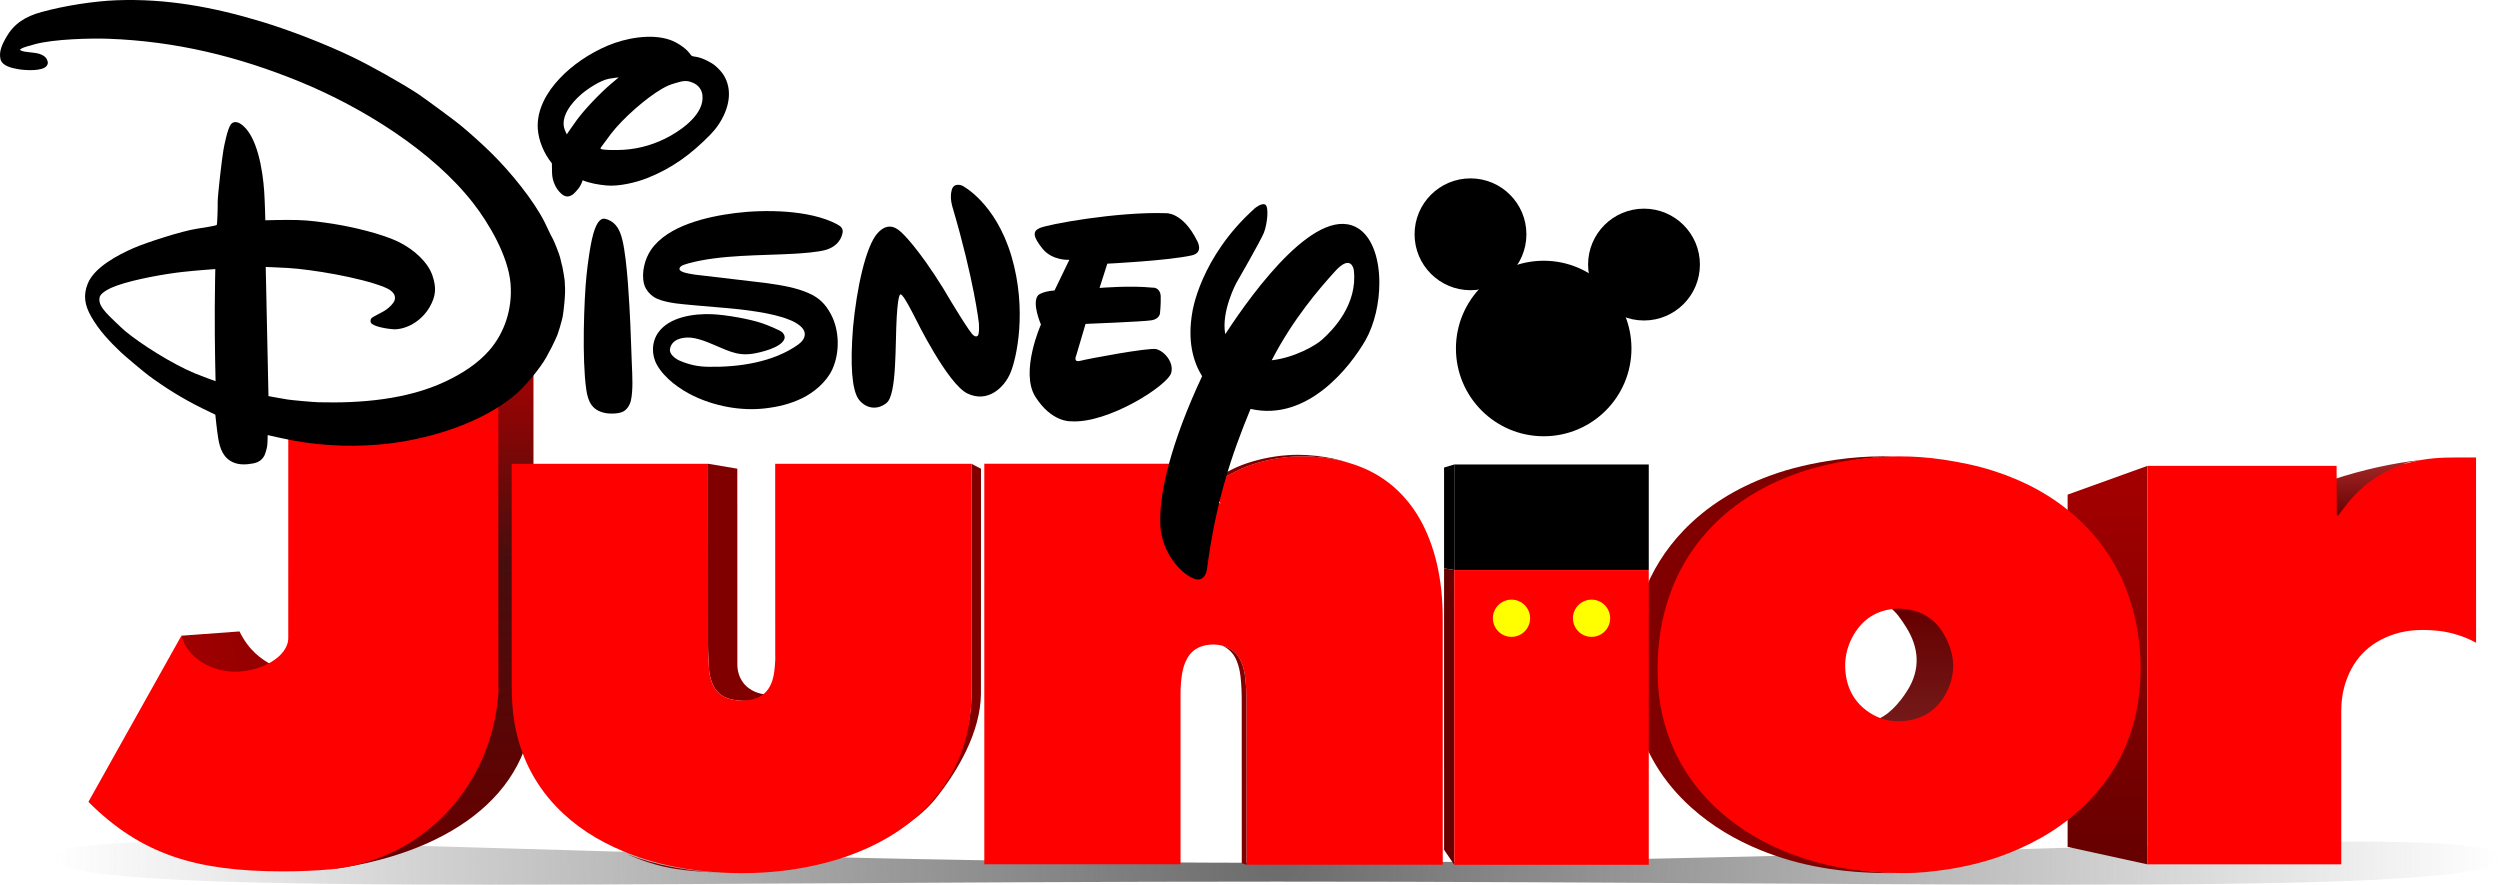 <?xml version="1.0" encoding="UTF-8" standalone="no"?>
<!-- Created with Inkscape (http://www.inkscape.org/) -->

<svg
   width="569.164mm"
   height="201.409mm"
   viewBox="0 0 569.164 201.409"
   version="1.1"
   id="svg5"
   xml:space="preserve"
   xmlns="http://www.w3.org/2000/svg"
   xmlns:svg="http://www.w3.org/2000/svg"><defs
     id="defs2"><radialGradient
       cx="243.958"
       cy="238.049"
       r="180.5"
       gradientUnits="userSpaceOnUse"
       id="color-1"
       gradientTransform="matrix(1.543,0,0,1.543,-81.221,-167.701)"><stop
         offset="0"
         stop-color="#6b6b6b"
         id="stop2" /><stop
         offset="1"
         stop-color="#6b6b6b"
         stop-opacity="0"
         id="stop4" /></radialGradient><linearGradient
       x1="403.887"
       y1="179.978"
       x2="403.887"
       y2="187.904"
       gradientUnits="userSpaceOnUse"
       id="color-2"><stop
         offset="0"
         stop-color="#a12525"
         id="stop7" /><stop
         offset="1"
         stop-color="#9c2424"
         id="stop9"
         style="stop-color:#660000;stop-opacity:1;" /></linearGradient><linearGradient
       x1="366.686"
       y1="184.341"
       x2="366.686"
       y2="238.417"
       gradientUnits="userSpaceOnUse"
       id="color-3"><stop
         offset="0"
         stop-color="#a12525"
         id="stop12"
         style="stop-color:#a20000;stop-opacity:1;" /><stop
         offset="1"
         stop-color="#651618"
         id="stop14"
         style="stop-color:#660000;stop-opacity:1;" /></linearGradient><linearGradient
       x1="131.862"
       y1="159.663"
       x2="131.862"
       y2="236.097"
       gradientUnits="userSpaceOnUse"
       id="color-6"
       gradientTransform="matrix(0.717,0,0,0.717,22.258,-34.526)"><stop
         offset="0"
         stop-color="#b02726"
         id="stop27"
         style="stop-color:#b60000;stop-opacity:1;" /><stop
         offset="0.454"
         stop-color="#460e0d"
         id="stop29" /><stop
         offset="1"
         stop-color="#7b1a21"
         id="stop31"
         style="stop-color:#660000;stop-opacity:1;" /></linearGradient><linearGradient
       x1="92.495"
       y1="208.105"
       x2="84.82"
       y2="209.934"
       gradientUnits="userSpaceOnUse"
       id="color-7"
       gradientTransform="matrix(0.717,0,0,0.717,22.253,-35.252)"><stop
         offset="0"
         stop-color="#96272e"
         id="stop34"
         style="stop-color:#960000;stop-opacity:1;" /><stop
         offset="1"
         stop-color="#9e231c"
         id="stop36"
         style="stop-color:#9e0000;stop-opacity:1;" /></linearGradient><linearGradient
       x1="338.147"
       y1="201.945"
       x2="338.147"
       y2="218.306"
       gradientUnits="userSpaceOnUse"
       id="color-10"
       gradientTransform="matrix(0.717,0,0,0.717,22.258,-34.526)"><stop
         offset="0"
         stop-color="#6a1b14"
         id="stop49"
         style="stop-color:#660000;stop-opacity:1;" /><stop
         offset="1"
         stop-color="#741a1a"
         id="stop51" /></linearGradient></defs><g
     id="layer1"
     transform="translate(-4.469,-4.246)"><path
       d="m 573.632,199.561 c 0,8.947 -124.678,5.4 -278.475,5.4 -153.798,0 -278.475,3.547 -278.475,-5.4 0,-8.947 124.506,1.114 278.304,1.114 153.798,0 278.647,-10.061 278.647,-1.114 z"
       fill="url(#color-1)"
       fill-rule="nonzero"
       stroke-width="0"
       id="path66"
       style="mix-blend-mode:normal;fill:url(#color-1);stroke:none;stroke-linecap:butt;stroke-linejoin:miter;stroke-miterlimit:10;stroke-dasharray:none;stroke-dashoffset:0" /><g
       fill-rule="evenodd"
       stroke-width="0.465"
       id="g74"
       transform="matrix(1.543,0,0,1.543,-81.221,-167.701)"
       style="mix-blend-mode:normal;stroke:none;stroke-linecap:butt;stroke-linejoin:miter;stroke-miterlimit:10;stroke-dasharray:none;stroke-dashoffset:0"><path
         d="m 410.132,179.824 h 9.291 c 0.173,4.7e-4 0.348,0.007 0.522,0.02 0.023,0.002 0.046,0.009 0.067,0.013 -0.167,-0.012 -0.335,-0.02 -0.502,-0.02 -2.373,-0.005 -4.725,-0.061 -7.076,0.341 -4.45,0.762 -8.096,2.845 -10.938,6.326 -0.03,0.037 -0.064,0.07 -0.094,0.107 -0.478,0.594 -0.928,1.211 -1.392,1.814 -0.066,-0.011 -0.13,-0.024 -0.194,-0.034 l -0.027,-7.142 0.003,0.932 c 4.171,-1.376 8.631,-2.41 13.142,-2.903 z"
         data-paper-data="{&quot;origPos&quot;:null}"
         fill="url(#color-2)"
         id="path68"
         style="fill:url(#color-2);stroke-width:0.465" /><path
         d="m 360.606,184.417 11.771,-4.241 v 58.793 l -11.771,-2.575 v -51.977 z"
         data-paper-data="{&quot;origPos&quot;:null}"
         fill="url(#color-3)"
         id="path70"
         style="fill:url(#color-3);stroke-width:0.465" /><path
         d="m 420.011,178.937 1.2e-4,2e-5 c 0.173,4.7e-4 0.859,-10e-6 0.859,-10e-6 l 0.005,26.327 -5e-5,1.011 c -1.668,-0.938 -3.704,-1.538 -5.328,-1.734 -2.265,-0.257 -4.525,-0.255 -6.727,0.462 -3.852,1.252 -6.297,3.861 -7.383,7.745 -0.34,1.214 -0.457,2.459 -0.455,3.722 v 22.498 h -28.603 v -58.793 h 27.914 l 0.027,7.316 c 0.065,0.01 0.129,0.022 0.194,0.034 0.464,-0.604 0.915,-1.22 1.392,-1.814 2.855,-3.548 6.534,-5.663 11.032,-6.433 2.35,-0.403 4.703,-0.347 7.076,-0.341 z"
         fill="url(#color-4)"
         id="path72"
         style="fill:#ff0000;stroke-width:0.465" /></g><g
       id="g8988"
       transform="matrix(2.151,0,0,2.151,-129.102,-93.429)"
       style="stroke-width:0.465"><path
         d="M 114.49,119.019 V 84.698 c 1.727,-1.905 2.936,-3.474 4.071,-4.996 v 39.56 c 0,10.705 -9.746,16.622 -21.454,18.156 11.802,-2.426 16.474,-11.233 17.383,-18.399 z"
         data-paper-data="{&quot;origPos&quot;:null}"
         fill="url(#color-6)"
         fill-rule="nonzero"
         id="path94"
         style="mix-blend-mode:normal;fill:url(#color-6);stroke:none;stroke-width:0.333;stroke-linecap:butt;stroke-linejoin:miter;stroke-miterlimit:10;stroke-dasharray:none;stroke-dashoffset:0" /><path
         d="m 81.297,112.693 6.146,-0.452 c 1.006,2.019 2.249,2.906 3.534,3.6 -0.602,0.354 -0.968,0.881 -4.097,0.881 -3.604,-0.084 -5.582,-2.632 -5.582,-4.028 z"
         data-paper-data="{&quot;origPos&quot;:null}"
         fill="url(#color-7)"
         fill-rule="nonzero"
         id="path96"
         style="mix-blend-mode:normal;fill:url(#color-7);stroke:none;stroke-width:0.333;stroke-linecap:butt;stroke-linejoin:miter;stroke-miterlimit:10;stroke-dasharray:none;stroke-dashoffset:0" /><path
         d="m 114.837,84.743 0.015,33.951 c -0.674,9.949 -8.007,17.753 -17.744,18.724 -1.599,0.148 -3.319,0.218 -5.086,0.218 -9.157,-0.003 -14.984,-1.772 -20.567,-7.357 l 9.843,-17.585 c 0.72,2.544 3.337,3.787 5.681,3.815 2.727,-0.011 5.629,-1.567 5.629,-3.583 l 0.003,-23.474 c 7.554,1.277 16.916,-0.845 22.226,-4.708 z"
         fill="url(#color-8)"
         fill-rule="evenodd"
         id="path98"
         style="mix-blend-mode:normal;fill:#ff0000;stroke:none;stroke-width:0.333;stroke-linecap:butt;stroke-linejoin:miter;stroke-miterlimit:10;stroke-dasharray:none;stroke-dashoffset:0" /></g><g
       id="g5979"
       transform="matrix(2.151,0,0,2.151,-129.102,-93.429)"
       style="stroke-width:0.465"><path
         d="m 261.366,93.71 c 0.381,-7.1e-4 0.762,0.007 1.143,0.019 -1.272,0.037 -2.541,0.146 -3.807,0.336 -2.308,0.347 -4.567,0.863 -6.745,1.704 -3.337,1.289 -6.29,3.157 -8.718,5.814 -1.848,2.022 -3.214,4.332 -4.105,6.918 -0.772,2.238 -1.158,4.545 -1.224,6.913 -0.053,1.885 0.066,3.749 0.48,5.588 0.875,3.896 2.788,7.198 5.703,9.923 2.05,1.917 4.393,3.377 6.971,4.47 3.631,1.538 7.421,2.29 11.911,2.405 -0.3,0.012 -0.579,0.022 -0.821,0.019 -5.249,-0.006 -9.572,-0.753 -13.702,-2.424 -2.698,-1.093 -5.151,-2.552 -7.297,-4.47 -3.051,-2.725 -5.057,-6.027 -5.972,-9.923 -0.433,-1.839 -0.55,-3.704 -0.494,-5.588 0.069,-2.369 0.469,-4.675 1.277,-6.913 0.933,-2.586 2.358,-4.896 4.292,-6.918 2.541,-2.657 5.634,-4.525 9.126,-5.814 2.279,-0.841 4.641,-1.358 7.057,-1.704 1.636,-0.235 3.281,-0.352 4.926,-0.355 z"
         data-paper-data="{&quot;origPos&quot;:null}"
         fill="#800000"
         id="path110"
         style="mix-blend-mode:normal;fill-rule:evenodd;stroke:none;stroke-width:0.333;stroke-linecap:butt;stroke-linejoin:miter;stroke-miterlimit:10;stroke-dasharray:none;stroke-dashoffset:0" /><path
         d="m 263.416,108.267 c 2.069,0.048 3.666,2.423 4.7,4.132 1.314,2.171 1.474,4.453 0.149,6.678 -1.016,1.705 -2.962,4.005 -4.953,4.099 -1.138,0.054 -1.955,-0.925 -2.92,-1.509 1.468,-0.342 2.778,-1.877 3.605,-3.204 1.387,-2.225 1.221,-4.507 -0.154,-6.678 -0.489,-0.773 -1.102,-1.719 -1.824,-2.14 0.439,-0.108 -0.052,-2.084 0.441,-2.095 z"
         fill="url(#color-10)"
         id="path112"
         style="mix-blend-mode:normal;fill:url(#color-10);fill-rule:evenodd;stroke:none;stroke-width:0.333;stroke-linecap:butt;stroke-linejoin:miter;stroke-miterlimit:10;stroke-dasharray:none;stroke-dashoffset:0" /><path
         d="m 263.797,137.819 c -5.015,-0.006 -9.144,-0.751 -13.09,-2.423 -2.578,-1.092 -4.924,-2.552 -6.974,-4.469 -2.915,-2.725 -4.828,-6.029 -5.703,-9.925 -0.414,-1.839 -0.53,-3.703 -0.476,-5.588 0.066,-2.369 0.45,-4.675 1.222,-6.913 0.891,-2.586 2.254,-4.897 4.102,-6.919 2.428,-2.657 5.383,-4.523 8.721,-5.812 2.178,-0.841 4.435,-1.36 6.743,-1.707 1.563,-0.235 3.133,-0.348 4.704,-0.352 1.572,-0.003 3.141,0.11 4.705,0.343 1.859,0.278 3.691,0.652 5.477,1.236 3.248,1.061 6.202,2.644 8.738,4.961 3.306,3.021 5.334,6.754 6.221,11.131 0.44,2.173 0.568,4.37 0.407,6.57 -0.351,4.79 -2.155,8.95 -5.55,12.389 -2.377,2.408 -5.194,4.129 -8.325,5.362 -1.983,0.782 -4.032,1.323 -6.137,1.667 -1.831,0.298 -3.669,0.462 -4.783,0.447 z m -0.741,-27.995 c -2.206,0.048 -3.884,1.069 -4.937,3.093 -0.58,1.115 -0.811,2.316 -0.699,3.556 0.166,1.84 0.981,3.333 2.553,4.364 1.013,0.665 2.13,0.961 3.34,0.904 1.991,-0.094 3.576,-0.959 4.593,-2.664 1.325,-2.225 1.167,-4.503 -0.146,-6.674 -1.034,-1.709 -2.635,-2.53 -4.704,-2.578 z"
         fill="url(#color-11)"
         id="path114"
         style="mix-blend-mode:normal;fill:#ff0000;fill-rule:evenodd;stroke:none;stroke-width:0.333;stroke-linecap:butt;stroke-linejoin:miter;stroke-miterlimit:10;stroke-dasharray:none;stroke-dashoffset:0" /></g><path
       d="m 133.06,68.868 c 0.249,2.272 -0.335,6.566 -0.436,7.133 -0.185,1.306 -1.17,4.318 -1.333,4.685 -0.795,1.83 -1.578,3.33 -2.409,4.826 -1.423,2.561 -4.807,6.621 -6.816,8.359 -7.47,6.457 -19.034,10.133 -28.955,11.344 -6.732,0.813 -14.467,0.694 -21.6,-0.626 -2.455,-0.446 -6.108,-1.288 -6.108,-1.288 0,0 0.012,1.461 -0.105,2.488 -0.057,0.469 -0.41,1.702 -0.608,2.102 -0.519,1.071 -1.37,1.624 -2.608,1.862 -1.494,0.277 -3.079,0.37 -4.46,-0.221 -2.267,-0.954 -3.081,-3.075 -3.476,-5.522 -0.32,-1.957 -0.654,-5.358 -0.654,-5.358 0,0 -1.696,-0.803 -3.11,-1.509 -4.344,-2.14 -8.47,-4.734 -12.079,-7.401 -1,-0.746 -5.296,-4.344 -6.244,-5.238 -2.659,-2.524 -5.051,-5.036 -6.871,-8.258 -1.415,-2.517 -1.822,-4.752 -0.746,-7.419 1.484,-3.718 6.814,-6.517 10.462,-8.113 2.678,-1.182 11.004,-3.901 14.463,-4.405 1.634,-0.234 4.168,-0.687 4.323,-0.789 0.064,-0.049 0.108,-0.09 0.154,-0.143 0.08,-0.112 0.214,-3.793 0.188,-5.139 -0.034,-1.324 0.98,-10.018 1.305,-11.856 0.17,-0.994 0.923,-4.822 1.692,-5.826 0.503,-0.679 1.392,-0.624 2.117,-0.178 3.967,2.467 5.172,11.022 5.467,15.375 0.176,2.652 0.264,6.641 0.264,6.641 0,0 4.551,-0.135 7.35,-0.055 2.72,0.063 5.719,0.493 8.542,0.942 3.615,0.58 10.661,2.117 14.702,4.165 3.328,1.687 6.442,4.529 7.451,7.537 0.937,2.758 0.797,4.666 -0.631,7.155 -1.606,2.81 -4.643,4.899 -7.722,5.073 -0.916,0.053 -4.365,-0.405 -5.427,-1.227 -0.416,-0.328 -0.395,-0.919 -0.094,-1.32 0.114,-0.141 1.726,-0.998 2.678,-1.498 0.477,-0.259 0.872,-0.539 1.244,-0.878 0.791,-0.696 1.502,-1.463 1.423,-2.361 -0.109,-1.166 -1.343,-1.885 -2.519,-2.348 C 86.355,67.387 75.337,65.568 70.013,65.253 67.929,65.13 64.965,65.026 64.965,65.026 l 0.627,29.4 c 0,0 2.451,0.467 4.382,0.78 1.108,0.168 5.804,0.591 7.051,0.621 9.5,0.251 20.104,-0.6 28.823,-4.714 3.828,-1.801 7.339,-4.044 9.998,-7.08 3.504,-4.017 5.339,-9.515 4.853,-15.258 C 120.167,62.503 115.753,55.058 112.228,50.525 102.915,38.549 86.952,28.697 72.908,22.921 58.569,17.028 44.399,13.638 29.182,13.071 25.259,12.925 16.705,13.123 12.382,14.319 c -0.618,0.174 -1.24,0.382 -1.814,0.511 -0.453,0.111 -1.167,0.411 -1.363,0.569 -0.109,0.088 -0.216,0.209 -0.216,0.209 0,0 0.267,0.147 0.521,0.255 0.458,0.2 2.386,0.319 3.384,0.502 0.893,0.168 1.822,0.637 2.19,1.291 0.349,0.622 0.393,1.112 -0.025,1.631 -0.98,1.191 -4.667,0.99 -6.291,0.733 C 7.081,19.752 4.98,19.235 4.595,17.766 4.147,16.036 4.969,14.34 5.857,12.772 7.641,9.634 10.196,8.003 13.939,6.981 19.254,5.518 25.965,4.496 30.984,4.304 c 11.36,-0.429 22.112,1.557 33.119,4.899 6.3,1.905 14.547,5.101 20.585,8.008 4.333,2.089 11.159,5.93 14.993,8.441 1.209,0.798 8.287,5.998 9.386,6.912 2.293,1.875 5.293,4.57 7.465,6.725 4.202,4.165 9.43,10.548 11.969,15.615 0.611,1.213 1.084,2.407 1.873,3.813 0.271,0.482 1.431,3.363 1.624,4.196 0.191,0.824 0.471,2.034 0.511,2.082 0.056,0.442 0.594,2.918 0.552,3.872 M 53.485,65.503 c 0,0 -4.34,0.307 -7.327,0.639 -3.8,0.409 -10.94,1.642 -15.062,3.114 -1.236,0.443 -3.748,1.494 -3.966,2.765 -0.229,1.318 0.588,2.348 1.498,3.414 0.526,0.619 3.502,3.482 4.337,4.178 3.499,2.921 10.593,7.426 15.818,9.613 1.795,0.743 4.765,1.806 4.765,1.806 0,0 -0.221,-8.456 -0.181,-16.785 0.023,-4.394 0.118,-8.744 0.118,-8.744"
       fill="#000000"
       fill-rule="nonzero"
       stroke-width="0.717"
       id="path134"
       style="mix-blend-mode:normal;stroke:none;stroke-linecap:butt;stroke-linejoin:miter;stroke-miterlimit:10;stroke-dasharray:none;stroke-dashoffset:0" /><path
       d="m 178.609,68.647 c 0.212,0.029 0.258,0.038 0.465,0.064 3.454,0.47 6.849,1.092 9.448,2.254 2.408,1.063 3.82,2.409 5.108,4.807 1.96,3.637 2.087,8.733 0.316,12.589 -1.323,2.87 -4.227,5.276 -6.878,6.551 -2.753,1.335 -5.466,1.97 -8.577,2.326 -5.441,0.599 -11.318,-0.528 -16.215,-2.896 -2.897,-1.415 -6.434,-3.851 -8.219,-6.989 -1.312,-2.299 -1.27,-5.291 0.326,-7.476 2.545,-3.483 7.995,-4.25 12.1,-4.104 3.13,0.121 8.765,1.089 11.736,2.146 0.824,0.298 3.861,1.481 4.391,2.024 0.373,0.377 0.615,0.926 0.448,1.433 -0.679,2.077 -5.725,3.171 -7.182,3.391 -3.901,0.598 -5.925,-0.879 -10.36,-2.63 -1.101,-0.431 -2.568,-0.909 -3.689,-1.013 -2.013,-0.192 -4.445,0.372 -4.83,2.57 -0.191,1.133 1.137,2.192 2.15,2.637 2.379,1.022 4.313,1.389 6.654,1.421 6.917,0.114 14.69,-1.025 20.347,-5.033 0.774,-0.553 1.535,-1.362 1.543,-2.382 0.025,-2.059 -3.586,-3.319 -3.586,-3.319 -3.811,-1.589 -10.852,-2.362 -14.48,-2.661 -3.807,-0.329 -9.796,-0.822 -11.234,-1.034 -1.481,-0.211 -3.089,-0.51 -4.371,-1.085 -1.288,-0.582 -2.548,-1.884 -2.922,-3.325 -0.663,-2.597 0.183,-5.784 1.625,-7.859 3.78,-5.435 12.635,-7.499 19.25,-8.318 6.403,-0.797 16.754,-0.789 23.042,2.553 0.971,0.521 1.467,1.005 1.264,2.043 -0.41,1.949 -1.874,3.204 -3.649,3.755 -1.862,0.593 -5.715,0.824 -7.407,0.93 -7.582,0.425 -16.744,0.202 -23.966,2.171 -0.566,0.161 -1.543,0.425 -1.861,0.78 -1.13,1.227 2.098,1.578 2.79,1.718 0.206,0.049 0.245,0.056 0.46,0.079 l 15.96,1.881"
       fill="#000000"
       fill-rule="nonzero"
       stroke-width="0.717"
       id="path138"
       style="mix-blend-mode:normal;stroke:none;stroke-linecap:butt;stroke-linejoin:miter;stroke-miterlimit:10;stroke-dasharray:none;stroke-dashoffset:0" /><path
       d="m 137.119,45.288 c -0.486,1.484 -1.166,2.224 -2.125,3.152 -0.967,0.711 -1.786,0.744 -2.72,-0.077 -1.309,-1.158 -2.066,-2.949 -2.12,-4.691 -0.028,-0.76 -0.041,-2.242 -0.041,-2.242 -1.794,-2.222 -3.038,-5.121 -3.214,-7.947 -0.235,-4.278 2.02,-8.219 4.949,-11.327 2.95,-3.143 6.81,-5.755 11.007,-7.533 3.968,-1.671 9.782,-2.81 14.139,-1.301 1.418,0.486 3.395,1.693 4.388,2.958 0.211,0.262 0.383,0.546 0.599,0.685 0.194,0.124 0.7,0.172 1.104,0.246 1.39,0.241 3.39,1.293 4.208,1.994 1.642,1.417 2.542,2.771 2.958,4.736 0.835,3.954 -1.442,8.292 -4.036,10.932 -4.441,4.544 -8.826,7.739 -14.507,9.963 -2.495,0.975 -6.383,1.906 -9.212,1.631 -1.887,-0.184 -3.68,-0.493 -5.376,-1.176 m 9.461,-6.949 c 3.716,-0.256 7.196,-1.326 10.437,-3.123 3.178,-1.778 7.852,-5.246 7.367,-9.322 -0.147,-1.32 -1.011,-2.316 -2.102,-2.781 -1.417,-0.614 -2.156,-0.515 -3.967,0.023 -1.315,0.385 -1.908,0.618 -3.15,1.329 -3.645,2.118 -8.813,6.65 -11.619,10.267 -0.647,0.853 -1.303,1.807 -1.817,2.461 -0.324,0.403 -0.575,0.773 -0.544,0.872 0.112,0.41 3.943,0.372 5.394,0.274 M 133.505,34.84 c 0,0 1.233,-1.85 2.267,-3.253 1.881,-2.555 5.286,-6.099 7.851,-8.293 0.784,-0.67 1.709,-1.429 1.709,-1.429 0,0 -1.446,0.15 -2.266,0.317 -1.945,0.379 -4.798,2.275 -6.224,3.5 -2.352,2.013 -4.939,5.286 -3.768,8.195 0.17,0.411 0.432,0.964 0.432,0.964"
       fill="#000000"
       fill-rule="nonzero"
       stroke-width="0.717"
       id="path140"
       style="mix-blend-mode:normal;stroke:none;stroke-linecap:butt;stroke-linejoin:miter;stroke-miterlimit:10;stroke-dasharray:none;stroke-dashoffset:0" /><path
       d="m 275.875,62.367 c -5.32,1.227 -19.309,1.908 -19.309,1.908 l -1.764,5.526 c 0,0 6.991,-0.597 12.077,-0.066 0,0 1.648,-0.191 1.842,1.871 0.066,1.923 -0.163,3.987 -0.163,3.987 0,0 -0.106,1.249 -1.875,1.566 -1.917,0.32 -15.069,0.828 -15.069,0.828 l -2.13,7.203 c 0,0 -0.791,1.665 0.982,1.19 1.648,-0.441 15.428,-3.027 17.222,-2.655 1.923,0.478 4.052,3.042 3.436,5.379 -0.733,2.896 -14.487,11.668 -22.862,11.055 0,0 -4.401,0.284 -8.121,-5.656 -3.464,-5.66 1.313,-16.377 1.313,-16.377 0,0 -2.19,-5.003 -0.603,-6.699 0,0 0.944,-0.857 3.697,-1.051 l 3.371,-6.974 c 0,0 -3.84,0.264 -6.124,-2.56 -2.128,-2.68 -2.306,-3.911 -0.675,-4.651 1.744,-0.862 17.734,-3.78 28.737,-3.41 0,0 3.824,-0.376 7.14,6.257 8e-4,3.85e-4 1.607,2.683 -1.124,3.328"
       fill="#000000"
       fill-rule="nonzero"
       stroke-width="0.717"
       id="path142"
       style="mix-blend-mode:normal;stroke:none;stroke-linecap:butt;stroke-linejoin:miter;stroke-miterlimit:10;stroke-dasharray:none;stroke-dashoffset:0" /><path
       d="m 234.49,89.182 c -1.41,3.317 -5.135,6.856 -9.762,4.656 -4.568,-2.205 -11.844,-17.097 -11.844,-17.097 0,0 -2.762,-5.553 -3.293,-5.41 0,0 -0.597,-1.084 -0.963,4.984 -0.381,6.042 0.073,17.825 -2.337,19.679 -2.283,1.86 -5.048,1.119 -6.482,-1.053 -1.303,-2.14 -1.846,-7.226 -1.135,-16.159 0.836,-8.95 2.915,-18.472 5.571,-21.437 2.652,-2.945 4.782,-0.807 5.612,-0.031 0,0 3.548,3.216 9.399,12.659 l 1.033,1.747 c 0,0 5.317,8.922 5.873,8.901 0,0 0.435,0.41 0.822,0.115 0.558,-0.16 0.333,-3.02 0.333,-3.02 0,0 -1.103,-9.723 -5.954,-26.18 0,0 -0.733,-2.052 -0.237,-3.975 0.493,-1.943 2.44,-1.031 2.44,-1.031 0,0 7.518,3.78 11.168,16.02 3.625,12.244 1.189,23.289 -0.242,26.631"
       fill="#000000"
       fill-rule="nonzero"
       stroke-width="0.717"
       id="path146"
       style="mix-blend-mode:normal;stroke:none;stroke-linecap:butt;stroke-linejoin:miter;stroke-miterlimit:10;stroke-dasharray:none;stroke-dashoffset:0" /><path
       d="m 142.193,54.054 c 0.173,0.029 0.44,0.107 0.669,0.195 1.992,0.758 2.811,2.601 3.301,4.625 1.137,4.701 1.622,15.101 1.811,19.172 0.139,3.056 0.215,6.062 0.343,9.082 0.109,2.558 0.313,5.958 -0.221,8.354 -0.194,0.862 -0.77,1.864 -1.596,2.377 -0.946,0.605 -3.098,0.651 -4.281,0.407 -2.916,-0.603 -3.863,-2.478 -4.28,-5.362 -0.989,-6.881 -0.513,-20.386 0.071,-26.084 0.194,-1.882 0.903,-7.913 1.886,-10.441 0.336,-0.853 1.05,-2.57 2.295,-2.326"
       fill="#000000"
       fill-rule="nonzero"
       stroke-width="0.717"
       id="path148"
       style="mix-blend-mode:normal;stroke:none;stroke-linecap:butt;stroke-linejoin:miter;stroke-miterlimit:10;stroke-dasharray:none;stroke-dashoffset:0" /><g
       id="g5974"
       transform="matrix(2.151,0,0,2.151,-129.102,-93.429)"
       style="stroke-width:0.465"><path
         d="m 216.019,94.57 1.5e-4,11.176 -1.079,-0.179 -9.9e-4,-10.672 z"
         fill="#000000"
         id="path118"
         style="mix-blend-mode:normal;fill-rule:evenodd;stroke:none;stroke-width:0.333;stroke-linecap:butt;stroke-linejoin:miter;stroke-miterlimit:10;stroke-dasharray:none;stroke-dashoffset:0" /><path
         d="m 216.019,105.746 -1.5e-4,31.196 -1.076,-1.584 -0.003,-29.791 z"
         data-paper-data="{&quot;origPos&quot;:null}"
         fill="#56100c"
         id="path120"
         style="mix-blend-mode:normal;fill:#660000;fill-opacity:1;fill-rule:evenodd;stroke:none;stroke-width:0.333;stroke-linecap:butt;stroke-linejoin:miter;stroke-miterlimit:10;stroke-dasharray:none;stroke-dashoffset:0" /><rect
         style="fill:#000000;fill-opacity:1;stroke:#000000;stroke-width:0"
         id="rect1300"
         width="20.586"
         height="11.176"
         x="216.019"
         y="94.57" /><rect
         style="fill:#ff0000;fill-opacity:1;stroke:#000000;stroke-width:0"
         id="rect1409"
         width="20.586"
         height="31.196"
         x="216.019"
         y="105.746" /><ellipse
         style="fill:#ffff00;fill-opacity:1;stroke:#000000;stroke-width:0"
         id="path2195"
         cx="222.076"
         cy="110.845"
         rx="1.97"
         ry="1.97" /><ellipse
         style="fill:#ffff00;fill-opacity:1;stroke:#000000;stroke-width:0"
         id="ellipse2199"
         cx="-230.549"
         cy="110.845"
         rx="1.97"
         ry="1.97"
         transform="scale(-1,1)" /></g><g
       id="g5237"
       transform="matrix(2.151,0,0,2.151,-129.102,-93.429)"
       style="stroke-width:0.465"><path
         d="m 199.96,93.705 c 0.649,-7.17e-4 1.292,0.037 1.935,0.11 3.126,0.355 5.969,1.388 8.253,3.62 1.465,1.432 2.499,3.141 3.231,5.031 0.664,1.714 1.056,3.49 1.258,5.315 0.124,1.121 0.158,2.245 0.158,3.37 l 0.005,25.785 H 194.032 l -0.005,-17.115 c 0,-0.901 -0.03,-1.802 -0.134,-2.698 -0.061,-0.525 -0.175,-1.035 -0.365,-1.527 -0.451,-1.163 -1.322,-1.803 -2.568,-1.944 -0.56,-0.064 -1.119,-0.017 -1.656,0.158 -0.678,0.222 -1.191,0.65 -1.541,1.267 -0.301,0.532 -0.47,1.109 -0.562,1.704 -0.102,0.667 -0.155,1.338 -0.154,2.016 0.006,5.337 9e-5,11.937 0,18.085 h -20.768 l -8.9e-4,-42.393 h 23.468 c 0.039,0.119 1.38,4.181 1.532,4.186 0.002,0.301 -3.281,-2.815 -3.333,-2.519 -0.231,1.33 -2.93,2.125 -2.899,3.48 0.008,0.35 0.034,0.698 0.125,1.042 0.311,1.177 0.959,2.139 1.882,2.929 0.365,0.313 0.78,0.557 1.239,0.72 0.217,0.077 0.434,0.13 0.667,0.125 0.253,-0.005 0.45,-0.096 0.538,-0.336 0.103,-0.281 0.208,-0.563 0.269,-0.855 0.142,-0.685 0.268,-1.371 0.384,-2.06 0.3,-1.783 0.982,-3.462 1.498,-5.185 0.013,-0.044 0.059,-0.077 0.091,-0.115 0.768,-0.381 1.508,-0.82 2.319,-1.119 1.53,-0.565 3.1,-0.91 4.734,-1.032 0.391,-0.029 0.782,-0.048 1.171,-0.048 z"
         fill="#e73636"
         fill-rule="evenodd"
         stroke-width="0.333"
         id="path90"
         style="mix-blend-mode:normal;fill:#ff0000;stroke:none;stroke-linecap:butt;stroke-linejoin:miter;stroke-miterlimit:10;stroke-dasharray:none;stroke-dashoffset:0" /><path
         id="path3711"
         style="mix-blend-mode:normal;fill:#800000;fill-opacity:1;stroke:none;stroke-width:0.465;stroke-linecap:butt;stroke-linejoin:miter;stroke-miterlimit:10;stroke-dasharray:none;stroke-dashoffset:0"
         d="m 199.458,93.544 c -0.39,4e-4 -0.78,0.019 -1.171,0.048 -1.633,0.122 -3.204,0.467 -4.734,1.032 -0.811,0.299 -1.55,0.738 -2.319,1.119 -0.032,0.038 -0.078,0.072 -0.091,0.115 -0.132,0.442 -0.275,0.882 -0.42,1.32 0.101,0.311 0.196,0.602 0.279,0.843 0.219,-0.666 0.443,-1.331 0.644,-2.002 0.013,-0.044 0.059,-0.077 0.091,-0.115 0.768,-0.381 1.508,-0.82 2.319,-1.119 1.53,-0.565 3.101,-0.91 4.734,-1.032 0.391,-0.029 0.781,-0.048 1.171,-0.048 0.649,-7.2e-4 1.292,0.038 1.935,0.111 1.061,0.12 2.088,0.321 3.072,0.618 -1.136,-0.388 -2.332,-0.638 -3.574,-0.779 -0.643,-0.073 -1.285,-0.111 -1.934,-0.111 z m -9.034,4.545 c -0.315,0.969 -0.609,1.944 -0.779,2.953 -0.116,0.689 -0.242,1.375 -0.384,2.06 -0.06,0.292 -0.166,0.573 -0.269,0.854 -0.088,0.24 -0.284,0.331 -0.537,0.336 -0.113,0.002 -0.221,-0.01 -0.328,-0.03 0.054,0.022 0.107,0.047 0.163,0.067 0.217,0.077 0.434,0.13 0.667,0.125 0.253,-0.005 0.45,-0.096 0.538,-0.336 0.103,-0.281 0.208,-0.563 0.269,-0.855 0.142,-0.685 0.268,-1.37 0.384,-2.059 0.158,-0.942 0.424,-1.854 0.715,-2.759 -0.124,-0.096 -0.278,-0.223 -0.438,-0.356 z m 0.996,15.643 c 0.74,0.305 1.281,0.869 1.605,1.703 0.19,0.492 0.303,1.002 0.365,1.527 0.105,0.896 0.134,1.797 0.134,2.698 l 0.005,17.115 0.502,0.162 -0.005,-17.115 c 0,-0.901 -0.03,-1.802 -0.134,-2.698 -0.061,-0.525 -0.174,-1.035 -0.365,-1.527 -0.393,-1.013 -1.105,-1.63 -2.106,-1.865 z" /></g><path
       d="m 315.372,81.655 c -3.458,6.033 -13.22,18.667 -26.194,15.684 -4.284,10.389 -7.883,20.899 -9.941,36.625 0,0 -0.452,3.056 -2.992,1.994 -2.517,-0.881 -6.663,-5.066 -7.501,-10.855 -0.902,-7.605 2.483,-20.46 9.403,-35.201 -2.018,-3.281 -3.394,-7.968 -2.216,-14.643 0,0 1.738,-12.394 14.186,-23.565 0,0 1.492,-1.289 2.357,-0.892 0.953,0.4 0.512,4.433 -0.245,6.394 -0.786,1.95 -6.327,11.543 -6.327,11.543 0,0 -3.457,6.481 -2.484,11.593 6.528,-10.037 21.368,-30.277 30.567,-23.894 3.09,2.211 4.514,7.019 4.514,12.201 0.002,4.551 -1.096,9.389 -3.126,13.014 M 312.688,65.759 c 0,0 -0.512,-3.99 -4.413,0.406 -3.356,3.71 -9.408,10.661 -14.28,20.101 5.112,-0.574 10.043,-3.347 11.534,-4.76 2.424,-2.151 8.07,-7.986 7.16,-15.747"
       fill="#000000"
       fill-rule="nonzero"
       stroke-width="0.717"
       id="path136"
       style="mix-blend-mode:normal;stroke:none;stroke-linecap:butt;stroke-linejoin:miter;stroke-miterlimit:10;stroke-dasharray:none;stroke-dashoffset:0" /><g
       id="g7511"
       transform="matrix(2.151,0,0,2.151,-129.102,-93.429)"
       style="stroke-width:0.465"><path
         d="m 140.137,95.016 0.005,20.749 c 2.8e-4,1.256 0.726,2.848 2.952,3.151 -0.678,0.968 -2.893,0.665 -3.547,0.527 -1.066,-0.224 -1.77,-0.856 -2.122,-1.868 -0.149,-0.429 -0.26,-0.866 -0.283,-1.32 -0.046,-0.878 -0.105,-1.758 -0.106,-2.636 l -0.005,-19.127 z"
         fill="#800000"
         id="path104"
         style="mix-blend-mode:normal;fill-rule:evenodd;stroke:none;stroke-width:0.333;stroke-linecap:butt;stroke-linejoin:miter;stroke-miterlimit:10;stroke-dasharray:none;stroke-dashoffset:0" /><path
         d="m 164.919,94.497 1.009,0.523 -0.007,23.863 c -0.051,3.913 -2.319,7.967 -4.803,11.06 -1.658,2.065 -4.066,3.444 -6.416,4.672 -2.711,1.417 -5.54,2.246 -8.562,2.741 -2.61,0.427 -5.279,0.55 -7.912,0.415 -3.647,-0.187 -5.903,-0.337 -9.28,-1.751 -0.168,-0.07 -0.338,-0.143 -0.504,-0.216 3.145,1.205 6.437,1.796 9.808,1.968 2.633,0.135 5.259,0.014 7.869,-0.413 3.022,-0.494 5.921,-1.354 8.632,-2.77 2.35,-1.228 4.415,-2.813 6.073,-4.878 2.484,-3.093 4.037,-6.644 4.088,-10.557 z"
         fill="#800000"
         id="path106"
         style="mix-blend-mode:normal;fill-rule:evenodd;stroke:none;stroke-width:0.333;stroke-linecap:butt;stroke-linejoin:miter;stroke-miterlimit:10;stroke-dasharray:none;stroke-dashoffset:0" /><path
         d="m 144.146,94.502 h 20.773 l -0.005,24.654 c -0.051,3.912 -1.246,7.463 -3.73,10.556 -1.658,2.064 -3.723,3.649 -6.073,4.877 -2.711,1.416 -5.61,2.276 -8.632,2.77 -2.61,0.427 -5.235,0.548 -7.869,0.413 -3.647,-0.187 -7.199,-0.862 -10.576,-2.275 -2.687,-1.124 -5.106,-2.647 -7.11,-4.762 -2.331,-2.46 -3.743,-5.365 -4.345,-8.665 -0.245,-1.34 -0.321,-2.693 -0.322,-4.051 V 94.497 h 20.773 l 0.005,19.124 c 2.3e-4,0.878 0.06,1.758 0.106,2.635 0.024,0.454 0.134,0.891 0.283,1.32 0.352,1.011 1.056,1.643 2.122,1.867 0.76,0.161 1.52,0.153 2.276,-0.038 0.937,-0.238 1.565,-0.813 1.92,-1.69 0.308,-0.761 0.35,-1.565 0.408,-2.367 0.015,-0.201 0,-0.403 0,-0.605 l -0.005,-20.243 z"
         data-paper-data="{&quot;origPos&quot;:null}"
         fill="url(#color-9)"
         id="path102"
         style="mix-blend-mode:normal;fill:#ff0000;fill-rule:evenodd;stroke:none;stroke-width:0.333;stroke-linecap:butt;stroke-linejoin:miter;stroke-miterlimit:10;stroke-dasharray:none;stroke-dashoffset:0" /></g><ellipse
       style="fill:#000000;fill-opacity:1;stroke:#000000;stroke-width:0"
       id="path7522"
       cx="355.916"
       cy="83.588"
       rx="19.98"
       ry="19.98" /><ellipse
       style="fill:#000000;fill-opacity:1;stroke:#000000;stroke-width:0"
       id="ellipse7526"
       cx="339.25"
       cy="57.585"
       rx="12.73"
       ry="12.73" /><ellipse
       style="fill:#000000;fill-opacity:1;stroke:#000000;stroke-width:0"
       id="ellipse7528"
       cx="378.751"
       cy="64.479"
       rx="12.73"
       ry="12.73" /></g></svg>

